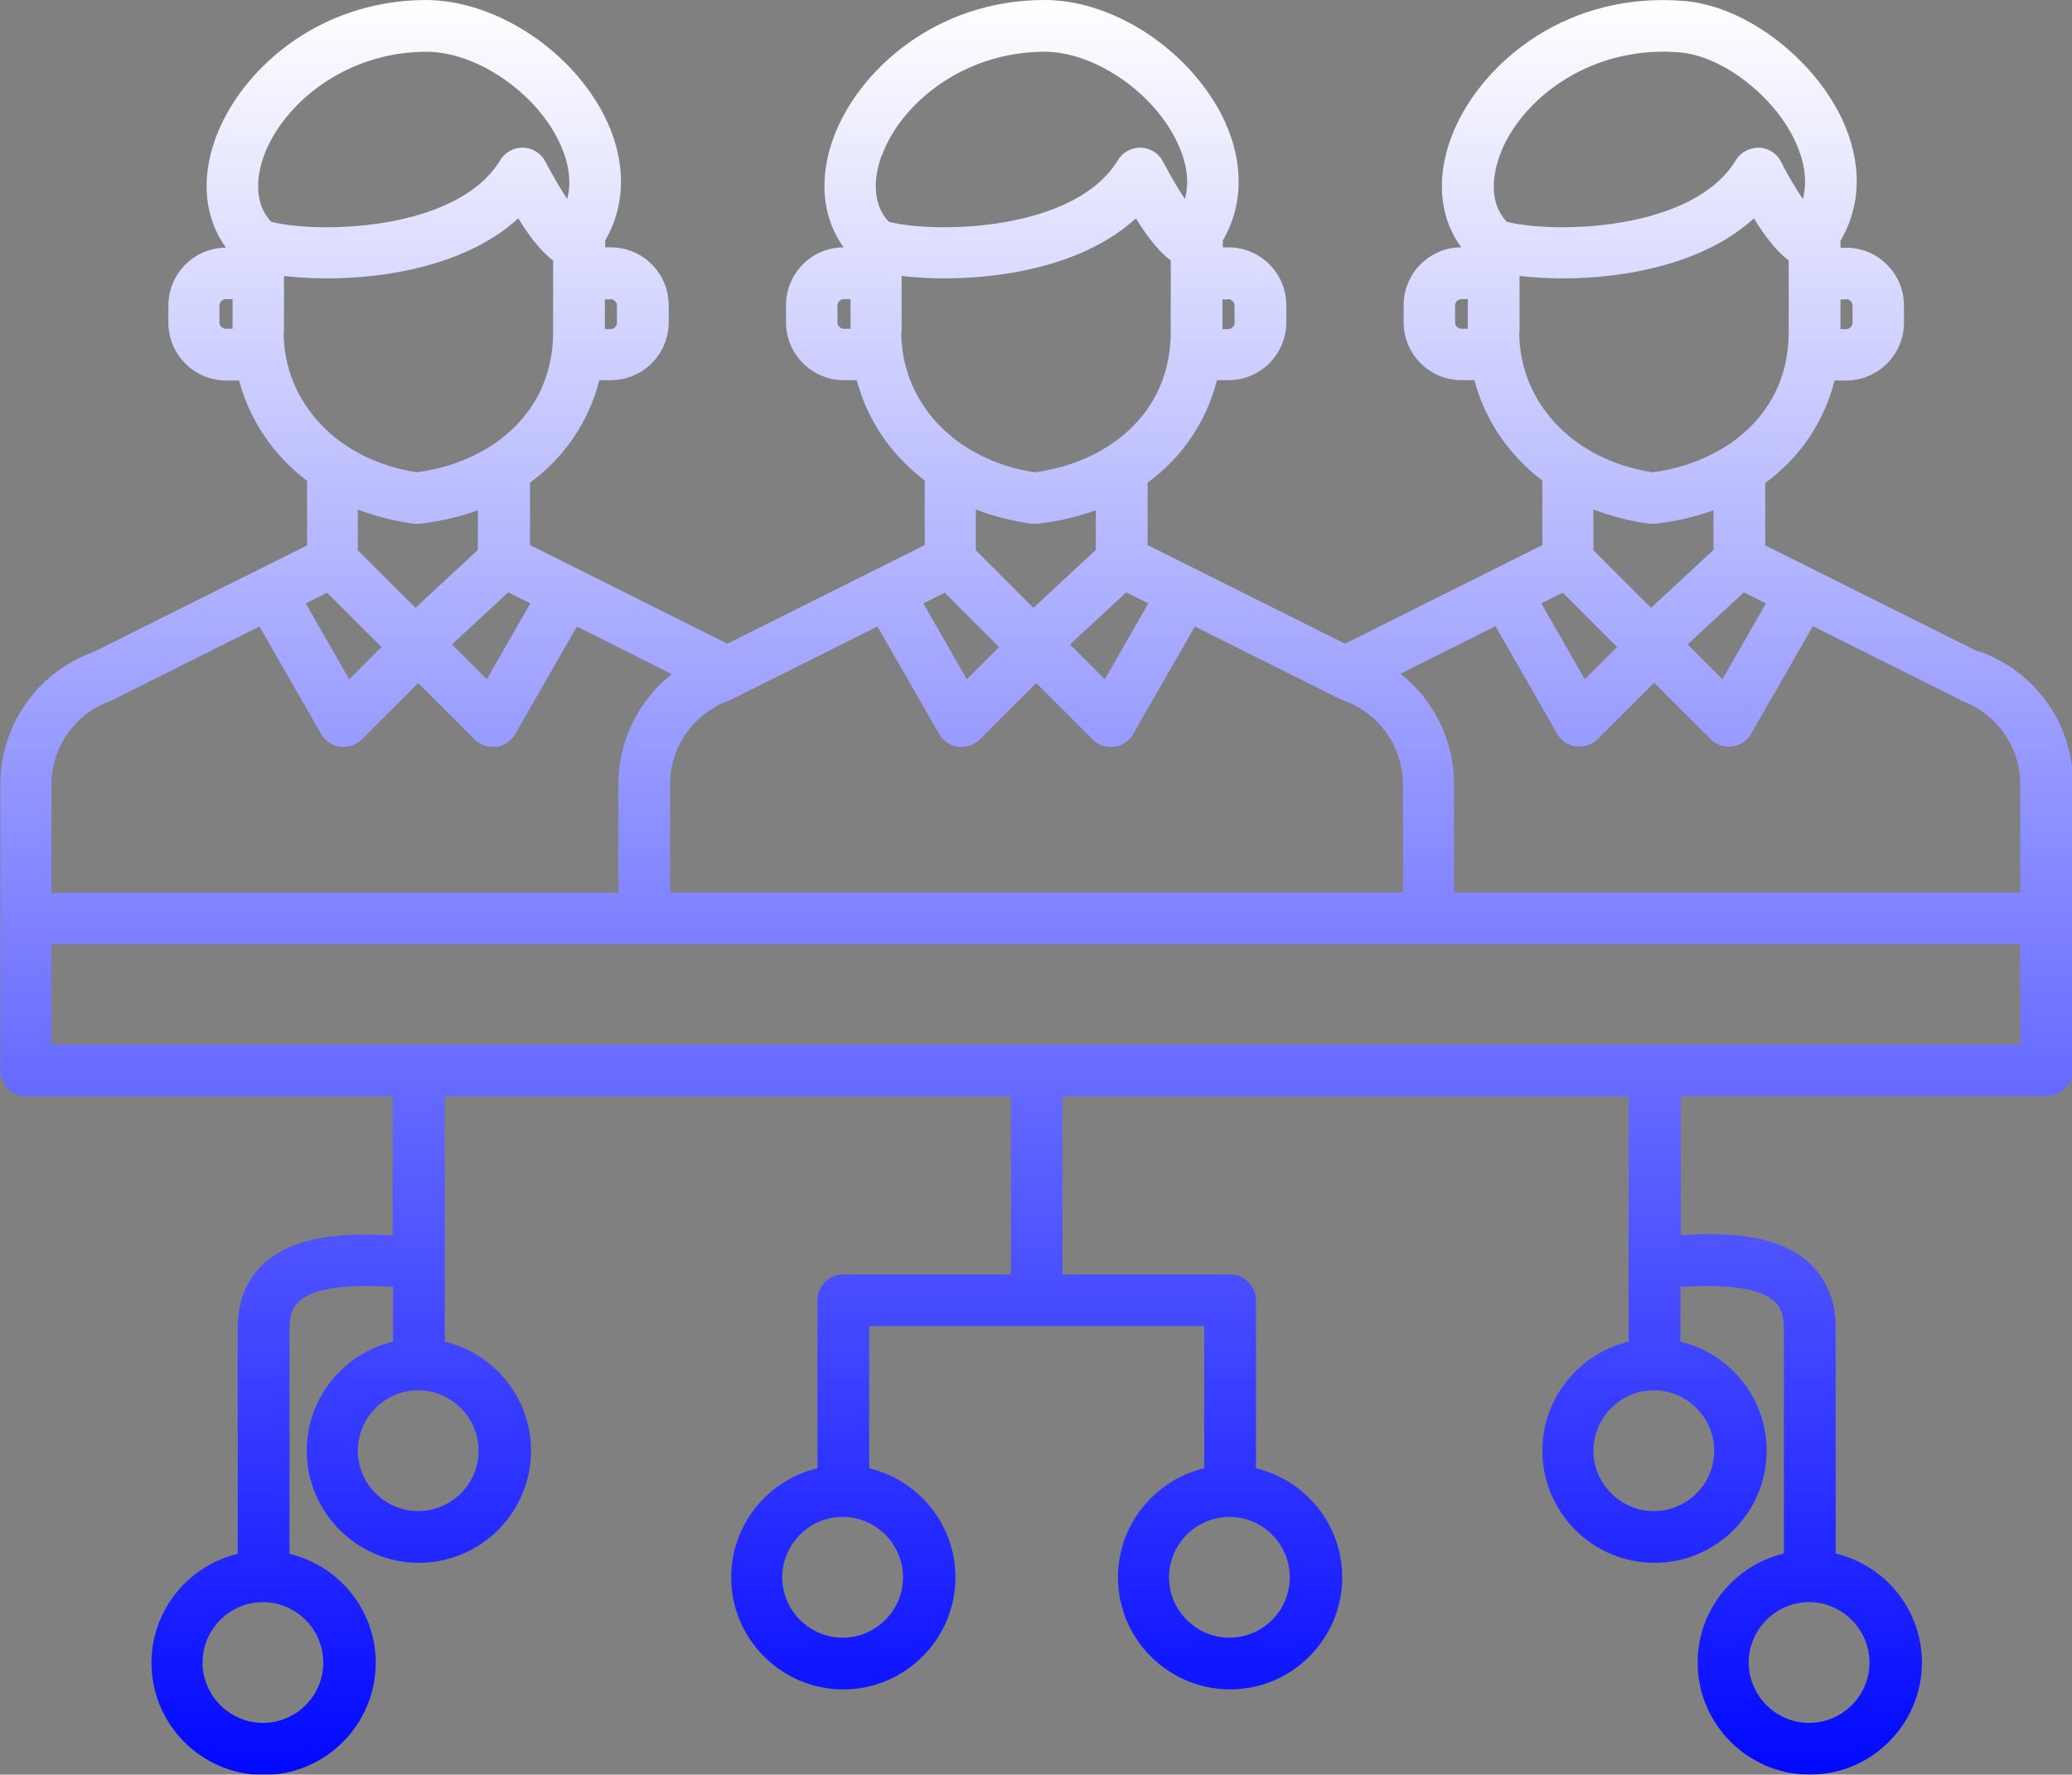 <?xml version="1.0" encoding="UTF-8"?>
<svg id="Layer_2" data-name="Layer 2" xmlns="http://www.w3.org/2000/svg" xmlns:xlink="http://www.w3.org/1999/xlink" viewBox="0 0 60.05 51.44">
  <rect x="0" y="0" width="60.05" height="51.44" fill="#808080" stroke="none"/>
  <defs>
    <style>
      .cls-1 {
        mask: url(#mask);
      }

      .cls-2 {
        fill: url(#linear-gradient);
      }

      .cls-3 {
        fill: url(#Degradado_sin_nombre_4);
      }
    </style>
    <linearGradient id="Degradado_sin_nombre_4" data-name="Degradado sin nombre 4" x1="32.46" y1="83.16" x2="32.46" y2="-20.64" gradientUnits="userSpaceOnUse">
      <stop offset=".11" stop-color="#000"/>
      <stop offset=".57" stop-color="#fff"/>
    </linearGradient>
    <mask id="mask" x="-51.94" y="-20.64" width="168.8" height="103.8" maskUnits="userSpaceOnUse">
      <rect class="cls-3" x="-51.94" y="-20.64" width="168.8" height="103.8"/>
    </mask>
    <linearGradient id="linear-gradient" x1="30.02" y1="51.44" x2="30.02" y2="0" gradientUnits="userSpaceOnUse">
      <stop offset="0" stop-color="#0108ff"/>
      <stop offset=".67" stop-color="#afb1ff"/>
      <stop offset="1" stop-color="#fff"/>
    </linearGradient>
  </defs>
  <g id="Layer_1-2" data-name="Layer 1">
    <g class="cls-1">
      <path class="cls-2" d="M57.33,18.89l-6.17-3.08v-1.81c1-.73,1.7-1.76,2.01-2.97h.33c.93,0,1.68-.75,1.68-1.68v-.49c0-.93-.75-1.68-1.68-1.68h-.16v-.2c.61-1.03.63-2.27.05-3.52-.85-1.8-2.81-3.28-4.56-3.43-3.38-.29-5.83,1.74-6.69,3.75-.54,1.27-.45,2.49.21,3.39-.92,0-1.67.75-1.67,1.68v.49c0,.93.75,1.68,1.68,1.68h.37c.31,1.17,1,2.17,1.97,2.91v1.87l-5.72,2.86-5.72-2.86v-1.81c1-.73,1.7-1.76,2.01-2.97h.33c.93,0,1.68-.75,1.68-1.68v-.49c0-.93-.75-1.68-1.68-1.68h-.16v-.2c.63-1.07.61-2.4-.06-3.69C34.37,1.38,32.23,0,30.28,0h0c-3.19,0-5.41,2.07-6.12,3.98-.44,1.19-.33,2.34.29,3.19-.92,0-1.67.75-1.67,1.68v.49c0,.93.75,1.68,1.68,1.68h.37c.31,1.17,1,2.17,1.97,2.91v1.87l-5.72,2.86-5.72-2.86v-1.81c1-.73,1.7-1.76,2.01-2.97h.33c.93,0,1.68-.75,1.68-1.68v-.49c0-.93-.75-1.68-1.68-1.68h-.16v-.2c.63-1.08.61-2.41-.07-3.7C16.45,1.36,14.29,0,12.33,0c-3.18.02-5.38,2.09-6.08,4-.44,1.19-.32,2.33.3,3.18-.92,0-1.67.75-1.67,1.68v.49c0,.93.75,1.68,1.68,1.68h.37c.31,1.17,1,2.17,1.97,2.91v1.87l-6.17,3.08c-1.63.58-2.72,2.12-2.72,3.84v8.3c0,.41.34.75.75.75h10.62v4.03c-1.16-.06-2.79-.08-3.76.84-.49.46-.73,1.09-.73,1.85v6.54c-1.43.34-2.5,1.63-2.5,3.16,0,1.79,1.46,3.25,3.25,3.25s3.25-1.46,3.25-3.25c0-1.53-1.07-2.82-2.5-3.16v-6.55c0-.45.15-.65.27-.76.54-.51,1.86-.47,2.73-.43v1.59c-1.43.34-2.5,1.63-2.5,3.16,0,1.79,1.46,3.25,3.25,3.25s3.25-1.46,3.25-3.25c0-1.53-1.07-2.82-2.5-3.16v-7.11h16.41v5.16h-4.86c-.41,0-.75.34-.75.75v4.87c-1.43.34-2.5,1.63-2.5,3.16,0,1.79,1.46,3.25,3.25,3.25s3.25-1.46,3.25-3.25c0-1.53-1.07-2.82-2.5-3.16v-4.12h9.71v4.12c-1.43.34-2.5,1.63-2.5,3.16,0,1.79,1.46,3.25,3.25,3.25s3.25-1.46,3.25-3.25c0-1.53-1.07-2.82-2.5-3.16v-4.87c0-.41-.34-.75-.75-.75h-4.86v-5.16h16.41v7.11c-1.43.34-2.5,1.63-2.5,3.16,0,1.79,1.46,3.25,3.25,3.25s3.25-1.46,3.25-3.25c0-1.53-1.07-2.82-2.5-3.16v-1.59c.87-.04,2.19-.08,2.73.43.12.11.27.31.27.76v6.54c-1.43.34-2.5,1.63-2.5,3.16,0,1.79,1.46,3.25,3.25,3.25s3.25-1.46,3.25-3.25c0-1.53-1.07-2.82-2.5-3.16v-6.54c0-.76-.25-1.38-.73-1.85-.98-.93-2.6-.9-3.76-.84v-4.03h10.62c.41,0,.75-.34.75-.75v-8.3c0-1.73-1.09-3.26-2.72-3.84h0ZM9.37,48.19c0,.97-.79,1.75-1.75,1.75s-1.75-.79-1.75-1.75.79-1.75,1.75-1.75,1.75.79,1.75,1.75ZM13.87,42.05c0,.97-.79,1.75-1.75,1.75s-1.75-.79-1.75-1.75.79-1.75,1.75-1.75,1.75.79,1.75,1.75ZM26.17,45.72c0,.97-.79,1.75-1.75,1.75s-1.75-.79-1.75-1.75.79-1.75,1.75-1.75,1.75.78,1.75,1.75ZM37.38,45.72c0,.97-.79,1.75-1.75,1.75s-1.75-.79-1.75-1.75.79-1.75,1.75-1.75,1.75.78,1.75,1.75ZM54.18,48.19c0,.97-.79,1.75-1.75,1.75s-1.75-.79-1.75-1.75.79-1.75,1.75-1.75,1.75.79,1.75,1.75ZM49.68,42.05c0,.97-.79,1.75-1.75,1.75s-1.75-.79-1.75-1.75.79-1.75,1.75-1.75,1.75.79,1.75,1.75ZM56.79,20.29c1.05.36,1.76,1.34,1.76,2.44v3.14h-16.41v-3.14c0-1.27-.59-2.44-1.55-3.2l2.75-1.38,1.79,3.12c.12.2.32.34.55.37.03,0,.07,0,.1,0,.2,0,.39-.08.53-.22l1.63-1.63,1.63,1.63c.14.14.33.22.53.22.03,0,.07,0,.1,0,.23-.03.43-.17.55-.37l1.79-3.12,4.18,2.09s.06.03.1.04h0ZM21.16,20.29s.06-.02.09-.04l4.18-2.09,1.79,3.12c.12.2.32.34.55.37.03,0,.07,0,.1,0,.2,0,.39-.08.53-.22l1.63-1.63,1.63,1.63c.14.14.33.22.53.22.03,0,.07,0,.1,0,.23-.03.43-.17.55-.37l1.79-3.12,4.18,2.09s.06.03.09.04c1.05.36,1.76,1.34,1.76,2.44v3.14h-21.24v-3.14c0-1.1.71-2.09,1.76-2.44h0ZM28.96,18.75l-.94.94-1.26-2.2.62-.31,1.57,1.57ZM32.64,17.17l.64.32-1.26,2.2-1.01-1.01,1.63-1.51ZM46.87,18.75l-.94.94-1.26-2.2.62-.31,1.57,1.57ZM50.54,17.17l.64.32-1.26,2.2-1.01-1.01,1.63-1.51ZM53.5,8.67c.1,0,.19.08.19.19v.49c0,.1-.08.19-.19.19h-.16v-.86h.16ZM43.52,4.36c.67-1.58,2.66-3.06,5.18-2.84,1.22.11,2.72,1.26,3.33,2.58.21.45.38,1.06.22,1.67-.18-.27-.4-.62-.63-1.08-.12-.24-.37-.4-.64-.41-.27,0-.53.13-.67.36-1.24,2.05-5.23,2.14-6.64,1.79-.63-.67-.32-1.66-.15-2.06ZM42.17,9.35v-.49c0-.1.08-.19.19-.19h.18v.86h-.18c-.1,0-.19-.08-.19-.18ZM44.04,9.62v-1.62c.37.04.8.07,1.25.07,1.81,0,4.1-.42,5.54-1.74.4.65.74,1.02,1.01,1.22v2.07c0,2.47-1.96,3.81-3.94,4.07-2.28-.34-3.87-2-3.87-4.07h0ZM47.8,15.18h.09s.09,0,.09,0c.6-.07,1.16-.2,1.68-.39v1.15l-1.81,1.68-1.67-1.67v-1.18c.5.19,1.04.33,1.61.41h0ZM35.59,8.67c.1,0,.19.08.19.19v.49c0,.1-.08.19-.19.19h-.16v-.86h.16ZM25.56,4.5c.55-1.49,2.35-3,4.72-3h0c1.38,0,3.04,1.09,3.77,2.49.25.48.47,1.13.29,1.78-.18-.27-.39-.62-.63-1.08-.12-.24-.37-.4-.64-.41-.27-.01-.53.13-.67.36-1.24,2.05-5.23,2.14-6.64,1.79-.59-.63-.35-1.54-.21-1.92h0ZM24.27,9.35v-.49c0-.1.08-.19.19-.19h.19v.86h-.19c-.1,0-.19-.08-.19-.18ZM26.13,9.62v-1.62c.37.04.8.07,1.25.07,1.81,0,4.1-.42,5.54-1.74.4.65.74,1.02,1.01,1.22v2.07c0,2.47-1.96,3.81-3.94,4.07-2.28-.34-3.87-2-3.87-4.07h0ZM29.9,15.18h.09s.09,0,.09,0c.6-.07,1.16-.2,1.68-.39v1.15l-1.81,1.68-1.67-1.67v-1.18c.5.19,1.04.33,1.61.41h0ZM11.06,18.75l-.94.94-1.26-2.2.62-.31,1.57,1.57ZM14.73,17.17l.64.32-1.26,2.2-1.01-1.01,1.63-1.51ZM17.69,8.67c.1,0,.19.08.19.19v.49c0,.1-.08.19-.19.19h-.16v-.86h.16ZM7.65,4.51c.55-1.48,2.33-3,4.69-3.01h.02c1.39,0,3.05,1.09,3.78,2.48.25.48.47,1.13.3,1.79-.18-.27-.39-.62-.63-1.08-.12-.24-.37-.4-.64-.41-.27-.01-.53.13-.67.36-1.24,2.05-5.23,2.14-6.64,1.79-.59-.63-.35-1.54-.21-1.92ZM6.36,9.35v-.49c0-.1.08-.19.19-.19h.19v.86h-.19c-.1,0-.19-.08-.19-.18ZM8.23,9.62v-1.62c.37.04.8.07,1.25.07,1.81,0,4.1-.42,5.54-1.74.4.65.74,1.02,1.01,1.22v2.07c0,2.47-1.96,3.81-3.94,4.07-2.28-.34-3.87-2-3.87-4.07h0ZM11.99,15.18h.09s.09,0,.09,0c.6-.07,1.16-.2,1.68-.39v1.15l-1.81,1.68-1.67-1.67v-1.18c.5.19,1.04.33,1.61.41ZM3.25,20.29s.06-.02.09-.04l4.18-2.09,1.79,3.12c.12.2.32.34.55.37.03,0,.07,0,.1,0,.2,0,.39-.08.53-.22l1.63-1.63,1.63,1.63c.14.14.33.22.53.22.03,0,.07,0,.1,0,.23-.03.43-.17.55-.37l1.79-3.12,2.75,1.38c-.96.76-1.55,1.93-1.55,3.2v3.14H1.49v-3.14c0-1.1.71-2.09,1.76-2.44ZM58.55,30.28H1.49v-2.91h57.06v2.91Z"/>
    </g>
  </g>
</svg>